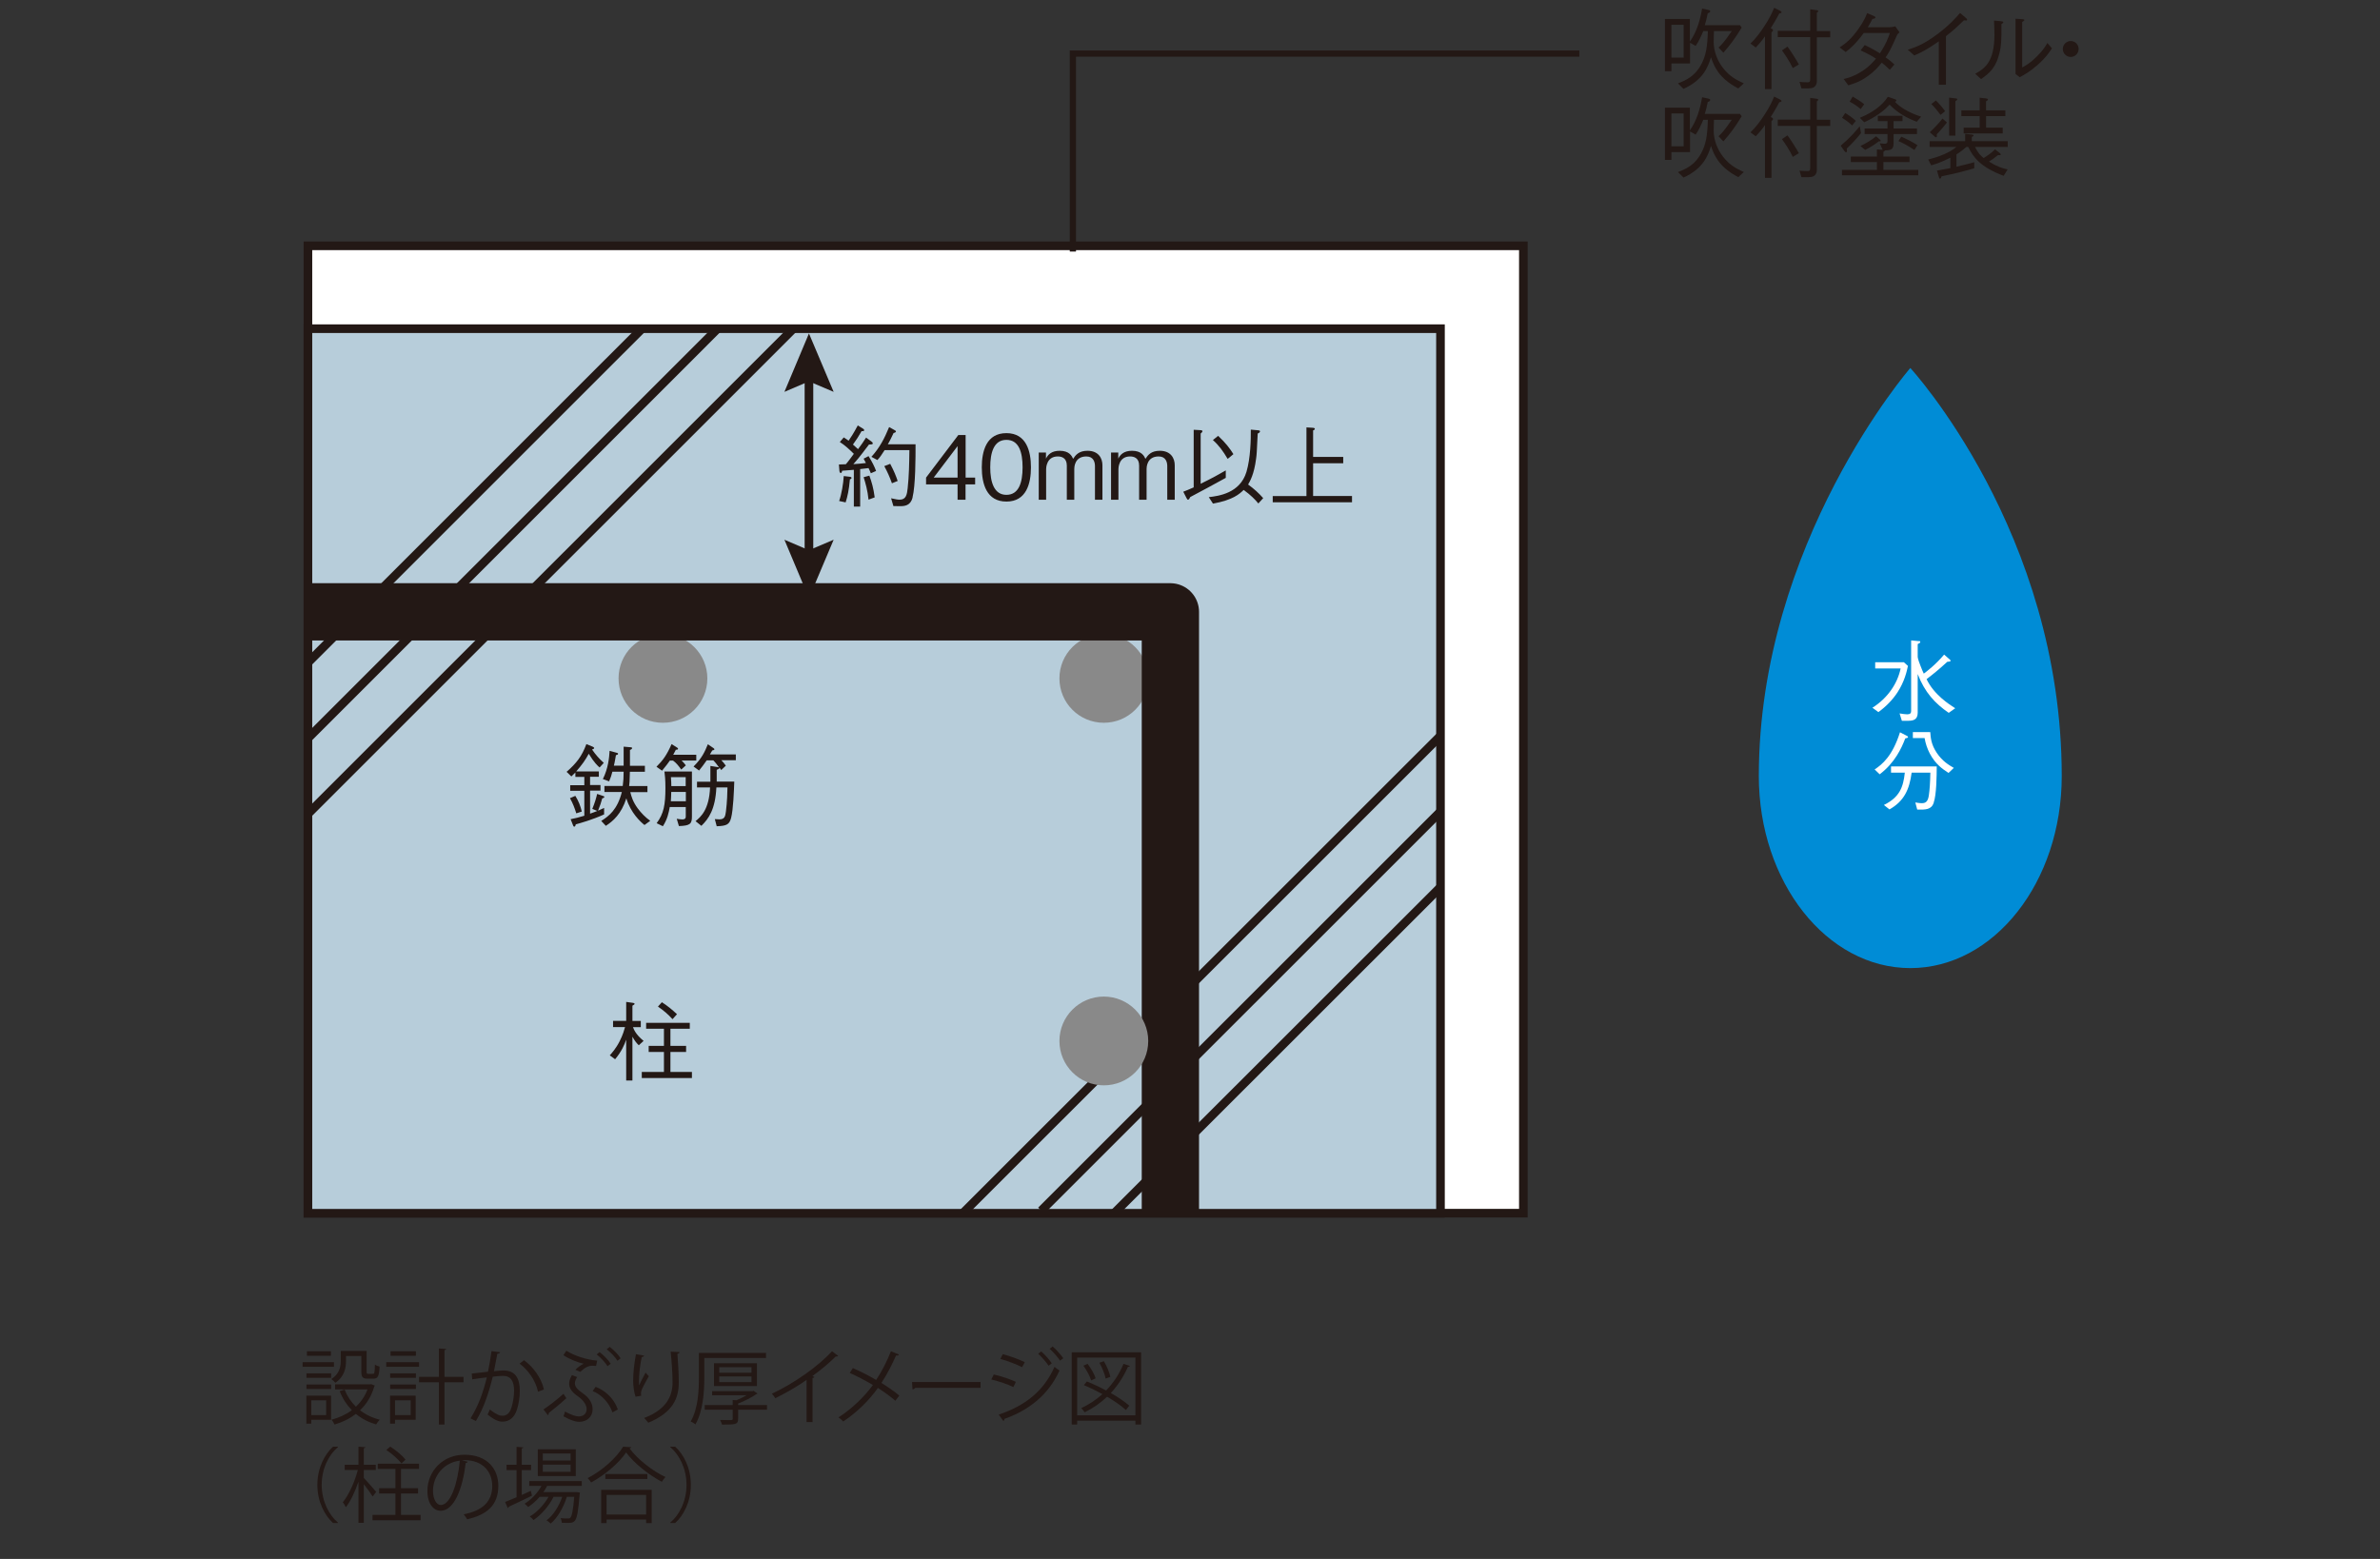 <?xml version="1.0" encoding="UTF-8"?><svg id="_レイヤー_1" xmlns="http://www.w3.org/2000/svg" viewBox="0 0 290 190"><rect x="0" y="0" width="290" height="190" fill="#333333" stroke="none"/><defs><style>.cls-1,.cls-2{fill:#fff;}.cls-3{fill:#008cd6;}.cls-4{stroke-linejoin:round;stroke-width:6.98px;}.cls-4,.cls-5,.cls-6,.cls-7,.cls-8{fill:none;}.cls-4,.cls-5,.cls-6,.cls-2,.cls-9{stroke:#231815;}.cls-10{fill:#898989;}.cls-5,.cls-7,.cls-2,.cls-9{stroke-width:1.05px;}.cls-6{stroke-width:.76px;}.cls-7{stroke:#008cd6;stroke-dasharray:0 3.49;}.cls-11{fill:#231815;}.cls-9{fill:#b7cdda;}</style></defs><rect class="cls-8" width="290" height="190"/><g><g><g><rect class="cls-2" x="37.52" y="29.96" width="148.1" height="117.9"/><rect class="cls-9" x="37.52" y="40.06" width="138" height="107.81"/><path class="cls-10" d="m86.19,82.68c0,3-2.43,5.41-5.42,5.41s-5.4-2.41-5.4-5.41,2.41-5.4,5.4-5.4,5.42,2.43,5.42,5.4Z"/><path class="cls-10" d="m139.91,82.68c0,3-2.42,5.41-5.41,5.41s-5.41-2.41-5.41-5.41,2.43-5.4,5.41-5.4,5.41,2.43,5.41,5.4Z"/><polyline class="cls-4" points="37.52 74.57 142.61 74.57 142.61 147.86"/><g><path class="cls-11" d="m72.16,98.62c.34-.83.49-1.38.6-1.86l.75.26c.06.02.13.04.13.11,0,.1-.16.15-.26.18-.12.45-.26.89-.51,1.5.3-.13.35-.15.74-.34v.79c-1.48.67-2.94,1.07-3.45,1.21-.02.09-.06.28-.19.28-.08,0-.11-.08-.14-.15l-.3-.76c.57-.1.95-.21,1.67-.42v-3.04h-1.72v-.68h1.72v-1.01h-1.09v-.54c-.08.08-.42.41-.49.48l-.58-.56c1.21-1.06,1.86-1.9,2.41-3.38l.78.32s.17.08.17.16-.09.12-.26.18c.45.65.87,1.12,1.43,1.63l-.51.56c-.24-.21-.67-.6-1.32-1.67-.41.76-.81,1.33-1.53,2.15h2.76v.65h-1.07v1.01h1.27v.68h-1.27v2.81c.44-.15.64-.24.88-.33l-.6-.25Zm-2.06-1.63c.4.65.62,1.21.79,1.92l-.67.22c-.21-.67-.41-1.21-.77-1.85l.65-.28Zm8.48-3.67v.74h-1.83c-.02,1.19-.05,1.47-.09,1.74h2.23v.74h-2.09c.14.55.32,1.18.89,1.96.43.58.94,1.11,1.54,1.54l-.7.51c-.47-.37-1.68-1.47-2.21-3.25-.62,1.92-1.61,2.77-2.5,3.35l-.56-.6c.93-.58,1.97-1.37,2.51-3.52h-2.12v-.74h2.23c.08-.57.11-1.05.11-1.74h-1.37c-.13.5-.19.68-.4,1.18l-.76-.28c.65-1.31.77-2.6.82-3.44l.88.24c.08.02.15.04.15.12,0,.1-.1.13-.26.17-.01.02-.13.84-.25,1.28h1.19v-2.32l.82.07c.14.01.21.02.21.11,0,.13-.19.2-.26.22v1.93h1.83Z"/><path class="cls-11" d="m83.06,92.7c.19.18.32.33.51.58l-.56.51c-.36-.49-.62-.82-1-1.09h-.39c-.27.39-.42.58-.95,1.23l-.68-.48c.76-.76,1.25-1.4,1.84-2.76l.67.42c.08.05.12.1.12.15,0,.11-.15.12-.27.12-.05.11-.22.4-.32.61h2.81v.7h-1.77Zm-.34,7.97l-.26-.88c.21.03.46.08.67.08.42,0,.43-.22.43-.39v-1.12h-1.95c-.13.7-.28,1.47-.84,2.34l-.76-.37c.87-1.16,1.07-2.26,1.07-4.29,0-1.05-.06-1.56-.12-2.01h3.35v5.47c0,.88-.17,1.14-1.6,1.18Zm.84-4.15h-1.77c-.02.61-.02.75-.05,1.14h1.83v-1.14Zm0-1.8h-1.81c.04.4.05.89.05,1.09h1.75v-1.09Zm4.34-2.06c.24.24.32.36.54.66l-.56.53q-.12-.16-.21-.29c-.01.08-.02.15-.34.26v1.44h2.14c-.04,1.1-.12,3.43-.39,4.44-.21.78-.52.96-1.75,1l-.23-.87c.17.01.41.03.56.03.66,0,.71-.4.79-.94.15-1.12.19-2.55.19-2.95h-1.35c-.13,2.68-.94,3.82-1.83,4.68l-.71-.57c.63-.52,1.66-1.38,1.77-4.11h-1.59v-.7h1.63v-1.92l.88.14s.14.02.16.02c-.13-.18-.44-.61-.68-.84h-.81c-.34.49-.64.89-.93,1.24l-.67-.49c1.03-1.03,1.37-1.8,1.74-2.71l.68.46s.12.09.12.15c0,.1-.21.13-.26.14-.09.14-.21.36-.29.49h3.16v.7h-1.77Z"/></g><g><path class="cls-11" d="m106.11,57.68c-.1-.25-.15-.37-.28-.63-.12.02-.66.08-1.02.12v4.57h-.77v-4.48c-.19.01-.89.08-1.42.11-.02.09-.06.28-.17.28-.03,0-.15-.03-.17-.26l-.06-.78c.18,0,.68-.02.84-.03.13-.14.18-.2.52-.65.09-.12.31-.41.46-.62-.53-.52-1.08-1.04-1.71-1.44l.48-.56c.23.14.49.32.59.4.23-.33.57-.83,1.12-1.86l.66.41c.09.05.12.13.12.17,0,.14-.23.12-.32.12-.37.64-.63,1.06-1.05,1.63.1.09.53.48.62.56.35-.46.71-.97.98-1.41l.64.47c.09.06.18.16.18.24,0,.12-.15.13-.47.14-1.23,1.64-1.57,2.02-1.9,2.39.57-.03,1.08-.09,1.53-.14-.11-.23-.16-.31-.28-.53l.6-.31c.47.76.71,1.25.92,1.81l-.64.28Zm-2.55.75c-.12,1.31-.28,2.04-.52,2.8l-.79-.17c.29-.81.51-2.12.56-3.04l.76.09s.19.02.19.14c0,.1-.13.15-.21.18Zm2.27,2.47c-.11-1.11-.37-2.04-.6-2.74l.7-.19c.28.76.51,1.55.65,2.65l-.76.28Zm5.37-.26c-.26,1.01-1,1.05-1.53,1.05-.13,0-.69-.01-.81-.01l-.28-.95c.62.13.8.17,1.05.17.78,0,.89-.64.97-1.41.16-1.45.19-2.99.21-4.63h-3.02c-.35.56-.58.89-.88,1.21l-.73-.39c1.01-1.12,1.59-2.24,2.16-3.63l.68.38c.09.04.15.1.15.16,0,.12-.25.18-.29.19-.21.43-.44.95-.7,1.37h3.38c0,1.63,0,5.01-.37,6.48Zm-2.52-1.74c-.28-.79-.54-1.36-.93-2.09l.72-.28c.48.91.7,1.47.91,2.09l-.7.28Z"/><path class="cls-11" d="m117.65,59.04v1.87h-.97v-1.87h-3.84v-.83l3.93-5.19h.89v5.19h1.16v.83h-1.16Zm-.97-4.67l-2.91,3.84h2.91v-3.84Z"/><path class="cls-11" d="m122.63,61.13c-2.42,0-3-2.17-3-4.17s.57-4.17,3-4.17,2.99,2.2,2.99,4.17-.56,4.17-2.99,4.17Zm0-7.52c-1.55,0-1.97,1.58-1.97,3.35s.45,3.35,1.97,3.35,1.97-1.51,1.97-3.35-.44-3.35-1.97-3.35Z"/><path class="cls-11" d="m133.42,60.91v-4.1c0-.46-.16-1.18-1.05-1.18-1.47,0-1.47,1.38-1.47,1.53v3.75h-.91v-4.17c0-.96-.67-1.11-1.1-1.11-1.4,0-1.42,1.43-1.42,1.55v3.73h-.9v-5.76h.88v.75c.24-.5.69-.96,1.67-.96,1.17,0,1.48.63,1.64.98.3-.46.7-.98,1.75-.98,1.36,0,1.82.93,1.82,1.76v4.21h-.91Z"/><path class="cls-11" d="m142.23,60.91v-4.1c0-.46-.16-1.18-1.05-1.18-1.47,0-1.47,1.38-1.47,1.53v3.75h-.91v-4.17c0-.96-.67-1.11-1.1-1.11-1.4,0-1.42,1.43-1.42,1.55v3.73h-.9v-5.76h.88v.75c.24-.5.69-.96,1.67-.96,1.17,0,1.48.63,1.64.98.3-.46.7-.98,1.75-.98,1.36,0,1.82.93,1.82,1.76v4.21h-.91Z"/><path class="cls-11" d="m145.03,60.58c-.08.16-.15.32-.27.32-.05,0-.09-.01-.17-.17l-.41-.8c.4-.15.63-.25,1.27-.53v-7.02l.88.05s.19.02.19.12c0,.08-.11.21-.22.29v6.12c1.44-.7,2.3-1.19,3.06-1.63v.91c-1.44.79-2.88,1.58-4.33,2.34Zm8.28.76c-.38-.46-.87-.97-1.77-1.63-.51.5-1.31,1.23-3.74,1.67l-.51-.79c1.2-.14,3.8-.47,4.59-3.08.5-1.67.54-3.96.53-5.15l.87.08c.13.01.25.02.25.14s-.16.21-.28.26c-.12,2.48-.12,2.51-.2,3.09-.24,1.89-.75,2.74-.97,3.12.74.54,1.27,1.02,1.84,1.66l-.59.65Zm-3.72-5.41c-.56-.94-1.04-1.62-1.8-2.3l.64-.51c.93.87,1.45,1.57,1.86,2.23l-.7.58Z"/><path class="cls-11" d="m155.08,61.23v-.77h4.11v-8.37l.8.05c.08,0,.22.03.22.13,0,.09-.08.13-.21.19v3.23h3.67v.77h-3.67v3.99h4.74v.77h-9.66Z"/></g><path class="cls-11" d="m77.83,127.39c-.27-.26-.48-.52-.77-1.04v5.34h-.76v-4.98c-.22.62-.53,1.4-1.35,2.39l-.65-.48c.23-.25.74-.81,1.2-1.71.41-.8.57-1.42.66-1.73h-1.46v-.76h1.6v-2.31l.78.11c.1.01.24.04.24.12,0,.07-.04.11-.26.23v1.86h1.02v.76h-.95c.1.26.31.87,1.29,1.67l-.58.53Zm.37,4v-.74h2.7v-2.44h-1.86v-.74h1.86v-2.09h-2.17v-.72h5.32v.72h-2.36v2.09h1.91v.74h-1.91v2.44h2.62v.74h-6.11Zm3.74-7.18c-.53-.58-1.03-1.02-1.77-1.53l.48-.53c.71.46,1.21.87,1.84,1.46l-.54.6Z"/><g><line class="cls-5" x1="98.57" y1="68.04" x2="98.57" y2="45.48"/><polygon class="cls-11" points="101.58 47.76 98.57 46.48 95.58 47.76 98.57 40.64 101.58 47.76"/><polygon class="cls-11" points="95.58 65.78 98.57 67.06 101.58 65.78 98.57 72.9 95.58 65.78"/></g><path class="cls-3" d="m251.22,94.59c0,12.92-8.26,23.4-18.45,23.4s-18.46-10.48-18.46-23.4c0-28.45,18.46-49.74,18.46-49.74,0,0,18.45,20.02,18.45,49.74Z"/><g><path class="cls-1" d="m228.15,86.26c1.87-1.18,3.06-2.96,3.44-4.79h-3.1v-.76h3.49l.5.45c-.13.62-.4,1.88-1.27,3.22-.62.94-1.42,1.75-2.33,2.41l-.74-.54Zm5.66-8.14c.14.01.17.05.17.12,0,.11-.08.15-.31.26v1.56c0,.2.26.91.36,1.14.17.44.27.67.38.9.4-.3,1.41-1.06,2.48-2.32l.7.61s.09.08.09.13c0,.11-.16.12-.41.14-.97.9-1.85,1.61-2.52,2.11.9,1.9,2.76,3.08,3.49,3.55l-.79.56c-1.68-1.15-2.93-2.51-3.78-4.73v4.7c0,.89-.55,1-1.22,1h-.71l-.28-.9c.4.06.69.11.93.11.36,0,.48-.14.48-.4v-8.61l.95.09Z"/><path class="cls-1" d="m232.15,90c-.44,1.18-1.27,2.97-3.11,4.37l-.62-.59c.92-.61,2.17-1.62,3.09-4.53l.76.39c.14.08.22.11.22.18,0,.11-.12.13-.35.18Zm3.48,7.83c-.3.86-.98.86-2.02.84l-.23-.87c.2.03.49.09.8.09.52,0,.75-.27.85-.97.1-.68.16-1.56.18-2.75h-2.28c-.27,2.06-.92,3.47-2.7,4.48l-.68-.54c1.93-.95,2.36-2.18,2.55-3.94h-1.68v-.76h5.57c-.01,1.21-.03,3.44-.37,4.41Zm1.79-3.63c-.73-.48-1.57-1.04-2.27-2.35-.31-.59-.53-1.23-.64-1.9h-1.43v-.72h2.12c.05.69.11,1.51.79,2.52.69,1.03,1.46,1.48,2.08,1.84l-.65.62Z"/></g><line class="cls-7" x1="209.54" y1="43.57" x2="189.83" y2="71.87"/><line class="cls-7" x1="209.54" y1="56.32" x2="189.83" y2="84.62"/><line class="cls-7" x1="209.54" y1="69.08" x2="189.83" y2="97.38"/><line class="cls-7" x1="209.54" y1="81.83" x2="189.83" y2="110.14"/><line class="cls-7" x1="209.54" y1="94.59" x2="189.83" y2="122.88"/><line class="cls-7" x1="209.54" y1="107.35" x2="189.83" y2="135.64"/><line class="cls-7" x1="209.54" y1="120.1" x2="189.83" y2="148.4"/><line class="cls-9" x1="175.53" y1="108.11" x2="135.76" y2="147.86"/><line class="cls-9" x1="175.53" y1="98.9" x2="126.87" y2="147.55"/><line class="cls-9" x1="175.53" y1="89.67" x2="117.32" y2="147.86"/><line class="cls-9" x1="96.67" y1="40.06" x2="37.52" y2="99.2"/><line class="cls-9" x1="87.44" y1="40.06" x2="37.52" y2="89.98"/><line class="cls-9" x1="78.23" y1="40.06" x2="37.52" y2="80.76"/><path class="cls-10" d="m139.91,126.87c0,2.99-2.42,5.41-5.41,5.41s-5.41-2.42-5.41-5.41,2.43-5.41,5.41-5.41,5.41,2.43,5.41,5.41Z"/></g><g><path class="cls-11" d="m40.69,166.02v.56h-3.82v-.56h3.82Zm-.35,4.08v2.94h-2.41v.47h-.6v-3.41h3.01Zm-3-2.17v-.55h3.01v.55h-3.01Zm0,1.36v-.55h3.01v.55h-3.01Zm2.98-4.6v.55h-2.92v-.55h2.92Zm-.58,5.98h-1.81v1.8h1.81v-1.8Zm2.42-5.4v.62c0,.86-.22,1.93-1.3,2.64-.1-.13-.35-.36-.49-.45.99-.64,1.15-1.49,1.15-2.2v-1.23h3.15v2.53c0,.22.03.26.21.26h.56c.19,0,.22-.13.24-1.13.13.11.4.21.57.25-.05,1.18-.22,1.47-.74,1.47h-.72c-.59,0-.76-.18-.76-.84v-1.92h-1.87Zm3.08,3.43l.44.18s-.05.08-.08.11c-.34,1.19-.95,2.15-1.73,2.89.68.53,1.48.92,2.4,1.15-.15.14-.34.41-.44.58-.95-.28-1.77-.71-2.47-1.29-.77.6-1.66,1.03-2.6,1.3-.07-.17-.23-.45-.37-.59.89-.23,1.74-.61,2.48-1.16-.63-.65-1.13-1.42-1.48-2.32l.6-.19c.31.8.78,1.5,1.38,2.09.6-.57,1.09-1.27,1.41-2.11h-3.95v-.62h4.29l.12-.02Z"/><path class="cls-11" d="m51.06,166.02v.56h-4v-.56h4Zm-.41,4.08v2.94h-2.52v.47h-.6v-3.41h3.12Zm-3.11-2.17v-.55h3.14v.55h-3.14Zm0,1.36v-.55h3.14v.55h-3.14Zm3.14-4.6v.55h-3.09v-.55h3.09Zm-.64,5.98h-1.91v1.8h1.91v-1.8Zm6.44-2.86v.66h-2.32v5.15h-.68v-5.15h-2.42v-.66h2.42v-3.46l.88.06c0,.07-.06.12-.2.14v3.26h2.32Z"/><path class="cls-11" d="m60.93,164.81c-.02.12-.14.17-.33.18-.11.56-.29,1.53-.41,2.13.45-.05.86-.09,1.11-.09,1.52-.02,2.04.99,2.04,2.49,0,.75-.14,1.64-.34,2.24-.31,1.02-.95,1.51-1.78,1.51-.41,0-.95-.17-1.81-.87.11-.18.19-.4.27-.61.8.62,1.22.76,1.53.76.57,0,.91-.36,1.11-1,.21-.62.32-1.54.32-2.05,0-1.14-.38-1.82-1.38-1.81-.3,0-.71.04-1.22.1-.5,2.04-1.09,3.79-2.05,5.4l-.66-.32c.97-1.55,1.52-3.1,1.99-5-.51.06-1.24.15-1.78.24l-.06-.7c.49-.06,1.31-.15,1.98-.23.15-.73.31-1.63.43-2.51l1.04.14Zm4.63,4.81c-.32-1.46-1.27-2.7-2.25-3.42l.54-.42c1.06.75,2.11,2.13,2.43,3.56l-.72.28Z"/><path class="cls-11" d="m66.22,171.78c.59-.38,1.63-1.17,2.44-1.91l.35.54c-.66.61-1.61,1.39-2.14,1.8,0,.11-.03.21-.11.27l-.54-.7Zm2.79-7.16c.97.62,2.48,1.11,3.76,1.21l-.14.65c-.15-.02-.29-.03-.42-.03-.5,0-.89.18-1.51.75l-.59-.25c.27-.28.69-.61,1.01-.74-.71-.16-1.63-.5-2.47-1.04l.36-.55Zm1.31,3.21c-.17.29-.27.53-.27.76,0,.41.29.76.96,1.22.81.55,1.2,1.23,1.2,1.95,0,.92-.71,1.53-1.63,1.53-.5,0-1.06-.21-1.93-.67.08-.16.14-.37.19-.58.84.44,1.34.59,1.67.59.63,0,.97-.37.97-.89,0-.45-.33-1.05-1.05-1.55-.73-.5-1.08-.98-1.08-1.54,0-.32.11-.66.34-1.05l.63.23Zm2.26,1.19c1.15.45,2.24,1.41,2.7,2.76l-.65.36c-.42-1.22-1.4-2.21-2.42-2.6l.37-.52Zm.48-4.23c.54.42,1.07.97,1.35,1.42l-.38.3c-.29-.45-.79-1.02-1.32-1.43l.35-.29Zm1.23-.64c.54.43,1.04.92,1.33,1.4l-.38.3c-.3-.48-.79-.99-1.31-1.4l.36-.3Z"/><path class="cls-11" d="m77.44,170.23c-.19-.54-.28-1.32-.29-1.88,0-.94.1-2.03.34-3.3l1,.17c-.04.13-.16.16-.29.17-.2.83-.34,2.1-.34,2.91,0,.22,0,.4.03.54.2-.49.57-1.17.78-1.55.09.13.29.34.39.44-.74,1.33-.96,1.71-.96,2.13,0,.08.01.16.03.25l-.69.12Zm5.36-5.44c-.01.12-.09.17-.26.22.07.87.17,2.32.17,3.47,0,1.93-.71,3.67-3.72,4.92-.11-.16-.35-.43-.5-.58,2.73-1.04,3.46-2.69,3.46-4.33,0-1.23-.12-2.68-.23-3.75l1.08.05Z"/><path class="cls-11" d="m93.34,165.51h-7.52v2.34c0,1.67-.13,4.09-1.08,5.75-.12-.11-.41-.29-.58-.35.92-1.59,1-3.81,1-5.41v-2.95h8.18v.62Zm.12,5.74v.56h-3.52v1.1c0,.36-.08.53-.37.63-.29.08-.79.09-1.6.09-.03-.17-.14-.4-.23-.57.37,0,.72.02.97.02.54,0,.57,0,.57-.18v-1.09h-3.41v-.56h3.41v-.62l.45.03c.43-.17.87-.39,1.24-.61h-4.2v-.5h4.94l.11-.04.49.33s-.1.07-.16.08c-.55.39-1.43.84-2.21,1.14v.19h3.52Zm-1.23-2.32h-5.23v-2.78h5.23v2.78Zm-4.59-2.3v.67h3.93v-.67h-3.93Zm0,1.13v.69h3.93v-.69h-3.93Z"/><path class="cls-11" d="m102.13,165.25s-.1.08-.19.08c-.03,0-.06,0-.1-.01-.77.78-1.88,1.69-2.85,2.39.08.03.2.09.24.11-.02.06-.11.12-.22.13v5.37h-.73v-5.14c-1.06.75-2.44,1.56-3.81,2.23-.1-.16-.28-.41-.42-.55,2.73-1.26,5.72-3.4,7.33-5.17l.75.56Z"/><path class="cls-11" d="m103.92,166.74c.94.41,1.93.91,2.84,1.44.64-.96,1.3-2.22,1.8-3.49l.98.4c-.04.09-.18.14-.36.12-.46,1.06-1.11,2.32-1.78,3.34.77.48,1.57,1.02,2.18,1.54l-.48.63c-.55-.48-1.3-1.03-2.13-1.56-1.03,1.47-2.53,2.96-4.23,4.09-.12-.15-.4-.39-.57-.5,1.67-1.08,3.2-2.57,4.19-3.95-.91-.54-1.88-1.05-2.82-1.47l.38-.59Z"/><path class="cls-11" d="m111.13,168.44h8.35v.71h-7.97c-.06.1-.19.17-.32.19l-.06-.9Z"/><path class="cls-11" d="m121.09,167.52c.9.2,2.02.58,2.69.9l-.3.63c-.66-.32-1.81-.72-2.69-.92l.3-.61Zm.6,4.89c3.21-1.08,5.48-2.84,6.8-5.82.15.13.45.35.61.45-1.34,2.95-3.71,4.83-6.73,5.9.03.09-.03.21-.11.25l-.57-.78Zm.5-7.37c.9.24,2,.64,2.68.98l-.33.61c-.71-.36-1.75-.76-2.65-1.01l.3-.58Zm4.68-.33c.41.35.98.97,1.29,1.45l-.39.29c-.28-.43-.86-1.1-1.27-1.46l.37-.28Zm1.39-.61c.41.35.98.98,1.3,1.44l-.39.29c-.3-.44-.86-1.08-1.27-1.44l.36-.29Z"/><path class="cls-11" d="m130.59,164.81h8.45v8.81h-.69v-.47h-7.1v.47h-.66v-8.81Zm.66,7.69h7.1v-7.04h-7.1v7.04Zm1.18-4.13c.75.3,1.57.68,2.35,1.1.88-.92,1.61-2.01,2.12-3.25l.78.26c-.03.07-.11.11-.24.1-.53,1.21-1.24,2.28-2.09,3.2.9.51,1.71,1.06,2.25,1.54l-.41.53c-.54-.5-1.36-1.08-2.29-1.62-.8.76-1.72,1.4-2.74,1.9-.09-.14-.28-.39-.41-.51.95-.44,1.81-1.02,2.58-1.71-.75-.41-1.53-.79-2.26-1.09l.36-.45Zm.09-2.15c.42.55.84,1.27.98,1.77l-.55.25c-.13-.49-.54-1.24-.94-1.79l.51-.23Zm1.98-.32c.37.6.7,1.4.79,1.91l-.57.21c-.09-.51-.41-1.32-.76-1.93l.54-.19Z"/><path class="cls-11" d="m41.18,176.37c-1.09.91-1.98,2.58-1.98,4.6s.92,3.72,1.98,4.6v.05h-.6c-1.01-.91-1.91-2.59-1.91-4.65s.9-3.74,1.91-4.65h.6v.05Z"/><path class="cls-11" d="m44.33,180.13c.35.35,1.28,1.43,1.51,1.7l-.43.56c-.2-.33-.69-1-1.08-1.5v4.71h-.65v-5.03c-.41,1.22-.97,2.41-1.54,3.13-.08-.19-.25-.45-.37-.61.72-.86,1.46-2.49,1.83-3.93h-1.6v-.64h1.68v-2.2l.84.06c0,.07-.06.11-.19.13v2.01h1.46v.64h-1.46v.97Zm4.53,4.5h2.39v.65h-5.86v-.65h2.79v-2.6h-1.98v-.65h1.98v-2.35h-2.15v-.64h5.03v.64h-2.2v2.35h2.08v.65h-2.08v2.6Zm-1.31-8.32c.68.43,1.49,1.1,1.86,1.59-.05.04-.1.09-.5.46-.36-.49-1.15-1.18-1.83-1.64l.47-.41Z"/><path class="cls-11" d="m56.99,178.15c-.04.09-.12.16-.25.16-.36,3.11-1.4,5.82-3.06,5.82-.84,0-1.6-.84-1.6-2.42,0-2.4,1.87-4.41,4.5-4.41,2.89,0,4.14,1.83,4.14,3.78,0,2.38-1.38,3.53-3.8,4.09-.09-.16-.26-.43-.42-.61,2.3-.44,3.48-1.56,3.48-3.45,0-1.65-1.06-3.15-3.4-3.15-.1,0-.21.01-.3.02l.71.17Zm-.96-.13c-2.02.25-3.27,1.92-3.27,3.67,0,1.07.46,1.74.94,1.74,1.21,0,2.08-2.67,2.33-5.41Z"/><path class="cls-11" d="m63.58,182.2l1.1-.5c.02.06.04.12.14.59-1.03.5-2.13,1.03-2.83,1.35,0,.08-.05.14-.11.17l-.33-.75c.38-.15.86-.35,1.39-.58v-3.31h-1.22v-.65h1.22v-2.18l.83.06c0,.07-.06.11-.19.13v1.99h1.13v.65h-1.13v3.03Zm7.31-1.1h-4.22c-.13.26-.29.51-.46.76h4.09s.37.05.37.05l-.04.2c-.17,2.17-.33,2.96-.6,3.25-.24.25-.49.25-1.01.25-.17,0-.37-.01-.57-.02,0-.17-.06-.41-.15-.56.39.04.74.04.89.04s.23,0,.31-.1c.18-.19.33-.86.47-2.54h-.9c-.38,1.24-1.14,2.58-1.97,3.26-.13-.13-.33-.3-.51-.39.81-.58,1.53-1.74,1.92-2.87h-1.06c-.53,1.08-1.51,2.22-2.44,2.83-.11-.14-.3-.32-.46-.43.85-.48,1.75-1.44,2.29-2.4h-1.08c-.42.49-.91.92-1.41,1.24-.1-.11-.3-.3-.43-.4.79-.48,1.57-1.27,2.06-2.17h-1.49v-.59h6.4v.59Zm-.73-4.46v3.26h-4.63v-3.26h4.63Zm-.63,1.37v-.86h-3.39v.86h3.39Zm0,1.37v-.87h-3.39v.87h3.39Z"/><path class="cls-11" d="m76.92,176.38c-.03.09-.1.13-.21.15.99,1.34,2.81,2.76,4.38,3.49-.16.15-.33.38-.44.58-1.59-.83-3.4-2.27-4.36-3.58-.83,1.24-2.51,2.71-4.26,3.66-.09-.15-.28-.39-.42-.53,1.78-.92,3.52-2.49,4.32-3.83l.99.06Zm-3.67,9.25v-4.05h6.16v4.05h-.68v-.43h-4.82v.43h-.66Zm.51-5.98h5.12v.61h-5.12v-.61Zm4.97,2.55h-4.82v2.39h4.82v-2.39Z"/><path class="cls-11" d="m81.67,185.57c1.09-.91,1.98-2.58,1.98-4.6s-.92-3.72-1.98-4.6v-.05h.6c1.02.91,1.91,2.59,1.91,4.65s-.89,3.74-1.91,4.65h-.6v-.05Z"/></g></g><polyline class="cls-6" points="130.73 30.66 130.73 6.53 192.44 6.53"/><g><path class="cls-11" d="m205.91,7.73h-2.25v.95h-.79V2.31h3.04v2.77c.83-1.19,1.25-2.61,1.49-4.04l.85.19c.06.02.14.05.14.13,0,.16-.18.22-.3.25-.11.55-.2.93-.36,1.46h4.28l.21.29c-.78,1.3-1.42,2.15-2.23,3.06l-.59-.63c.29-.26.67-.61,1.61-2h-2.17c0,.22-.03,1.15-.03,1.33,0,1.14.46,2.29,1.14,3.17.81,1.04,1.62,1.44,2.53,1.87l-.67.62c-2.45-1.27-2.99-2.81-3.33-3.8-.35,1.15-.94,2.77-3.35,3.85l-.67-.67c1.03-.4,2.12-.89,2.89-2.42.48-.94.7-1.92.75-3.95h-.56c-.26.63-.54,1.25-.93,1.81l-.68-.39v2.51Zm-.76-4.71h-1.49v4h1.49V3.02Z"/><path class="cls-11" d="m213.28,5.32c.65-.62,1.19-1.34,1.68-2.09.65-.97,1-1.74,1.22-2.28l.74.37c.05.03.16.1.16.17,0,.11-.16.13-.28.15-.18.38-.83,1.49-1.04,1.8.13.05.28.13.28.24,0,.08-.07.15-.19.27v6.91h-.79v-6.44c-.29.44-.8,1.04-1.12,1.37l-.65-.48Zm8.11,4.49c0,.9-.63.96-1.02.96h-.87l-.23-.79c.31.03.64.05.96.05.25,0,.34-.05.34-.37v-5.14h-3.95v-.76h3.95V1.13l.81.11c.11.01.17.07.17.11,0,.08-.12.17-.17.21v2.23h1.63v.76h-1.63v5.28Zm-3.58-4.12c.32.41,1.15,1.72,1.38,2.16l-.74.45c-.41-.87-1.02-1.74-1.32-2.16l.67-.46Z"/><path class="cls-11" d="m231.46,3.94c-.19.16-.22.19-.28.28-.8,1.8-.95,2.08-1.42,2.77.38.26.72.53,1.07.87l-.56.65c-.46-.46-.69-.65-.98-.87-.38.47-.85,1.04-1.73,1.66-.95.68-1.69.9-2.35,1.1l-.56-.77c.56-.14,1.23-.31,2.14-.89.91-.56,1.38-1.11,1.8-1.59-.57-.37-1.02-.62-1.88-1.01l.51-.65c1.01.49,1.55.82,1.85,1.01.75-1.16,1.03-1.93,1.21-2.48h-3.18c-1.02,1.38-1.71,1.94-2.2,2.32l-.74-.56c.68-.46,1.33-.92,2.24-2.19.73-1.01.96-1.62,1.11-1.99l.84.36c.13.05.17.14.17.18,0,.12-.27.16-.37.17-.15.31-.19.38-.56,1.01h2.65c.18,0,.52-.05.7-.11l.51.73Z"/><path class="cls-11" d="m236.24,10.31v-5.27c-1.27.89-2.04,1.32-2.99,1.72l-.79-.7c.95-.31,1.89-.62,3.56-1.86,1.5-1.12,2.25-1.98,2.81-2.62l.74.63s.12.11.12.2c0,.04-.01.09-.13.09-.08,0-.12-.01-.25-.03-.91.87-1.21,1.17-2.2,1.94v5.92h-.88Z"/><path class="cls-11" d="m240.68,8.99c1.09-.61,2.34-1.37,2.34-4.77,0-.66-.03-1.3-.05-1.71l.89.08s.24.02.24.13c0,.05-.02.08-.23.23.02,2.02-.03,2.64-.21,3.4-.45,1.98-1.33,2.62-2.27,3.29l-.7-.64Zm4.9-6.71l.87.06c.11.01.21.04.21.11s-.03.09-.26.23v5.54c.5-.27,1.03-.56,1.83-1.38.74-.74,1.02-1.22,1.24-1.6l.56.65c-.36.54-.76,1.15-1.76,2.03-.98.86-1.63,1.2-2.17,1.49l-.51-.4V2.28Z"/><path class="cls-11" d="m253.28,5.97c0,.54-.44.97-.97.97s-.96-.44-.96-.97.43-.97.96-.97.97.42.97.97Z"/><path class="cls-11" d="m205.91,18.54h-2.25v.95h-.79v-6.37h3.04v2.77c.83-1.19,1.25-2.61,1.49-4.04l.85.19c.06.02.14.05.14.13,0,.16-.18.22-.3.25-.11.55-.2.93-.36,1.46h4.28l.21.29c-.78,1.3-1.42,2.15-2.23,3.06l-.59-.63c.29-.26.67-.61,1.61-2h-2.17c0,.22-.03,1.15-.03,1.33,0,1.14.46,2.29,1.14,3.17.81,1.04,1.62,1.44,2.53,1.87l-.67.62c-2.45-1.27-2.99-2.81-3.33-3.8-.35,1.15-.94,2.77-3.35,3.85l-.67-.67c1.03-.4,2.12-.89,2.89-2.42.48-.94.7-1.92.75-3.95h-.56c-.26.63-.54,1.25-.93,1.81l-.68-.39v2.51Zm-.76-4.71h-1.49v4h1.49v-4Z"/><path class="cls-11" d="m213.28,16.14c.65-.62,1.19-1.34,1.68-2.09.65-.97,1-1.74,1.22-2.28l.74.37c.05.03.16.1.16.17,0,.11-.16.13-.28.15-.18.38-.83,1.49-1.04,1.8.13.05.28.13.28.24,0,.08-.07.15-.19.27v6.91h-.79v-6.44c-.29.44-.8,1.04-1.12,1.37l-.65-.48Zm8.11,4.49c0,.9-.63.96-1.02.96h-.87l-.23-.79c.31.03.64.05.96.05.25,0,.34-.05.34-.37v-5.14h-3.95v-.76h3.95v-2.65l.81.11c.11.01.17.07.17.11,0,.08-.12.17-.17.21v2.23h1.63v.76h-1.63v5.28Zm-3.58-4.12c.32.41,1.15,1.72,1.38,2.16l-.74.45c-.41-.87-1.02-1.74-1.32-2.16l.67-.46Z"/><path class="cls-11" d="m226.76,16.23c-.59.72-1.09,1.27-1.73,1.87.01.15.02.25.02.3,0,.09-.02.15-.12.15-.05,0-.1-.02-.17-.12l-.48-.67c1.17-.98,1.86-1.8,2.33-2.38l.15.84Zm3.97,1.19c0,.75-.21.9-1.07.91-.02.09-.03.1-.17.17v.58h3.18v.67h-3.18v.95h4.25v.67h-9.3v-.67h4.26v-.95h-3.18v-.67h3.18v-.87l.7.05-.36-.79c.33.04.43.05.56.05.38,0,.39-.16.39-.41v-.77h-2.79v-.68h2.79v-.9h-1.18v-.65h3.01v.65h-1.09v.9h2.85v.68h-2.85v1.06Zm-5.9-3.65c.53.32.89.58,1.3.96l-.45.56c-.37-.35-.71-.62-1.23-.93l.39-.59Zm.91-2c.51.28.9.53,1.41.93l-.42.59c-.45-.37-.84-.63-1.35-.9l.37-.63Zm.87,2.59c1.48-.6,2.74-1.48,3.42-2.56l.78.26c.12.04.26.08.26.18,0,.08-.09.13-.17.17.54.58,1.54,1.28,3.19,1.81l-.54.62c-1.22-.46-2.38-1.11-3.3-2.09-1.03,1.14-2.42,1.84-3.09,2.15l-.54-.54Zm.07,3.44c.71-.35,1.3-.68,1.92-1.19l.48.42s.09.09.09.13c0,.09-.15.08-.23.06-.56.43-1.05.74-1.67,1.05l-.58-.48Zm5-1.14c.82.36,1.4.68,1.96,1.03l-.37.59c-.85-.57-1.47-.88-1.95-1.09l.36-.53Z"/><path class="cls-11" d="m240.65,17.91c.46.89.8,1.16,1.07,1.35.3-.19.95-.62,1.38-1.06l.6.48s.09.08.09.14c0,.11-.13.1-.35.09-.44.37-.71.55-1.09.78.96.61,1.6.81,2.28.96l-.49.78c-2.81-1.06-3.71-2.25-4.31-3.52h-.23c-.21.18-.66.57-1.21.91v1.5c.97-.22,1.76-.43,2.17-.55v.74c-1.47.42-2.19.61-3.99.98-.02.08-.06.28-.18.28-.08,0-.11-.09-.13-.16l-.24-.82c.54-.09,1.43-.26,1.63-.3v-1.27c-1.05.52-1.6.72-2.34.93l-.36-.71c2.14-.53,3.05-1.22,3.44-1.53h-3.27v-.7h4.33v-.89l.81.08c.06.01.22.01.22.12,0,.08-.14.14-.22.17v.52h4.38v.7h-4.01Zm-4.66-1.55s.02.14.02.22-.03.15-.11.15c-.05,0-.11-.04-.17-.1l-.59-.51c.62-.58,1.08-1.08,1.55-1.67l.54.48c-.27.35-.62.79-1.23,1.43Zm.46-2.36c-.38-.52-.7-.9-1.12-1.32l.56-.44c.3.3.66.68,1.12,1.31l-.56.45Zm1.81-1.68v4.21h-.76v-4.63l.78.09c.09.01.21.02.21.12s-.11.15-.23.22Zm3.74,1.83v1.41h2.03v.7h-4.76v-.7h1.95v-1.41h-2.23v-.7h2.23v-1.54l.79.09c.16.02.22.05.22.11,0,.12-.15.19-.23.23v1.11h2.35v.7h-2.35Z"/></g></g></svg>